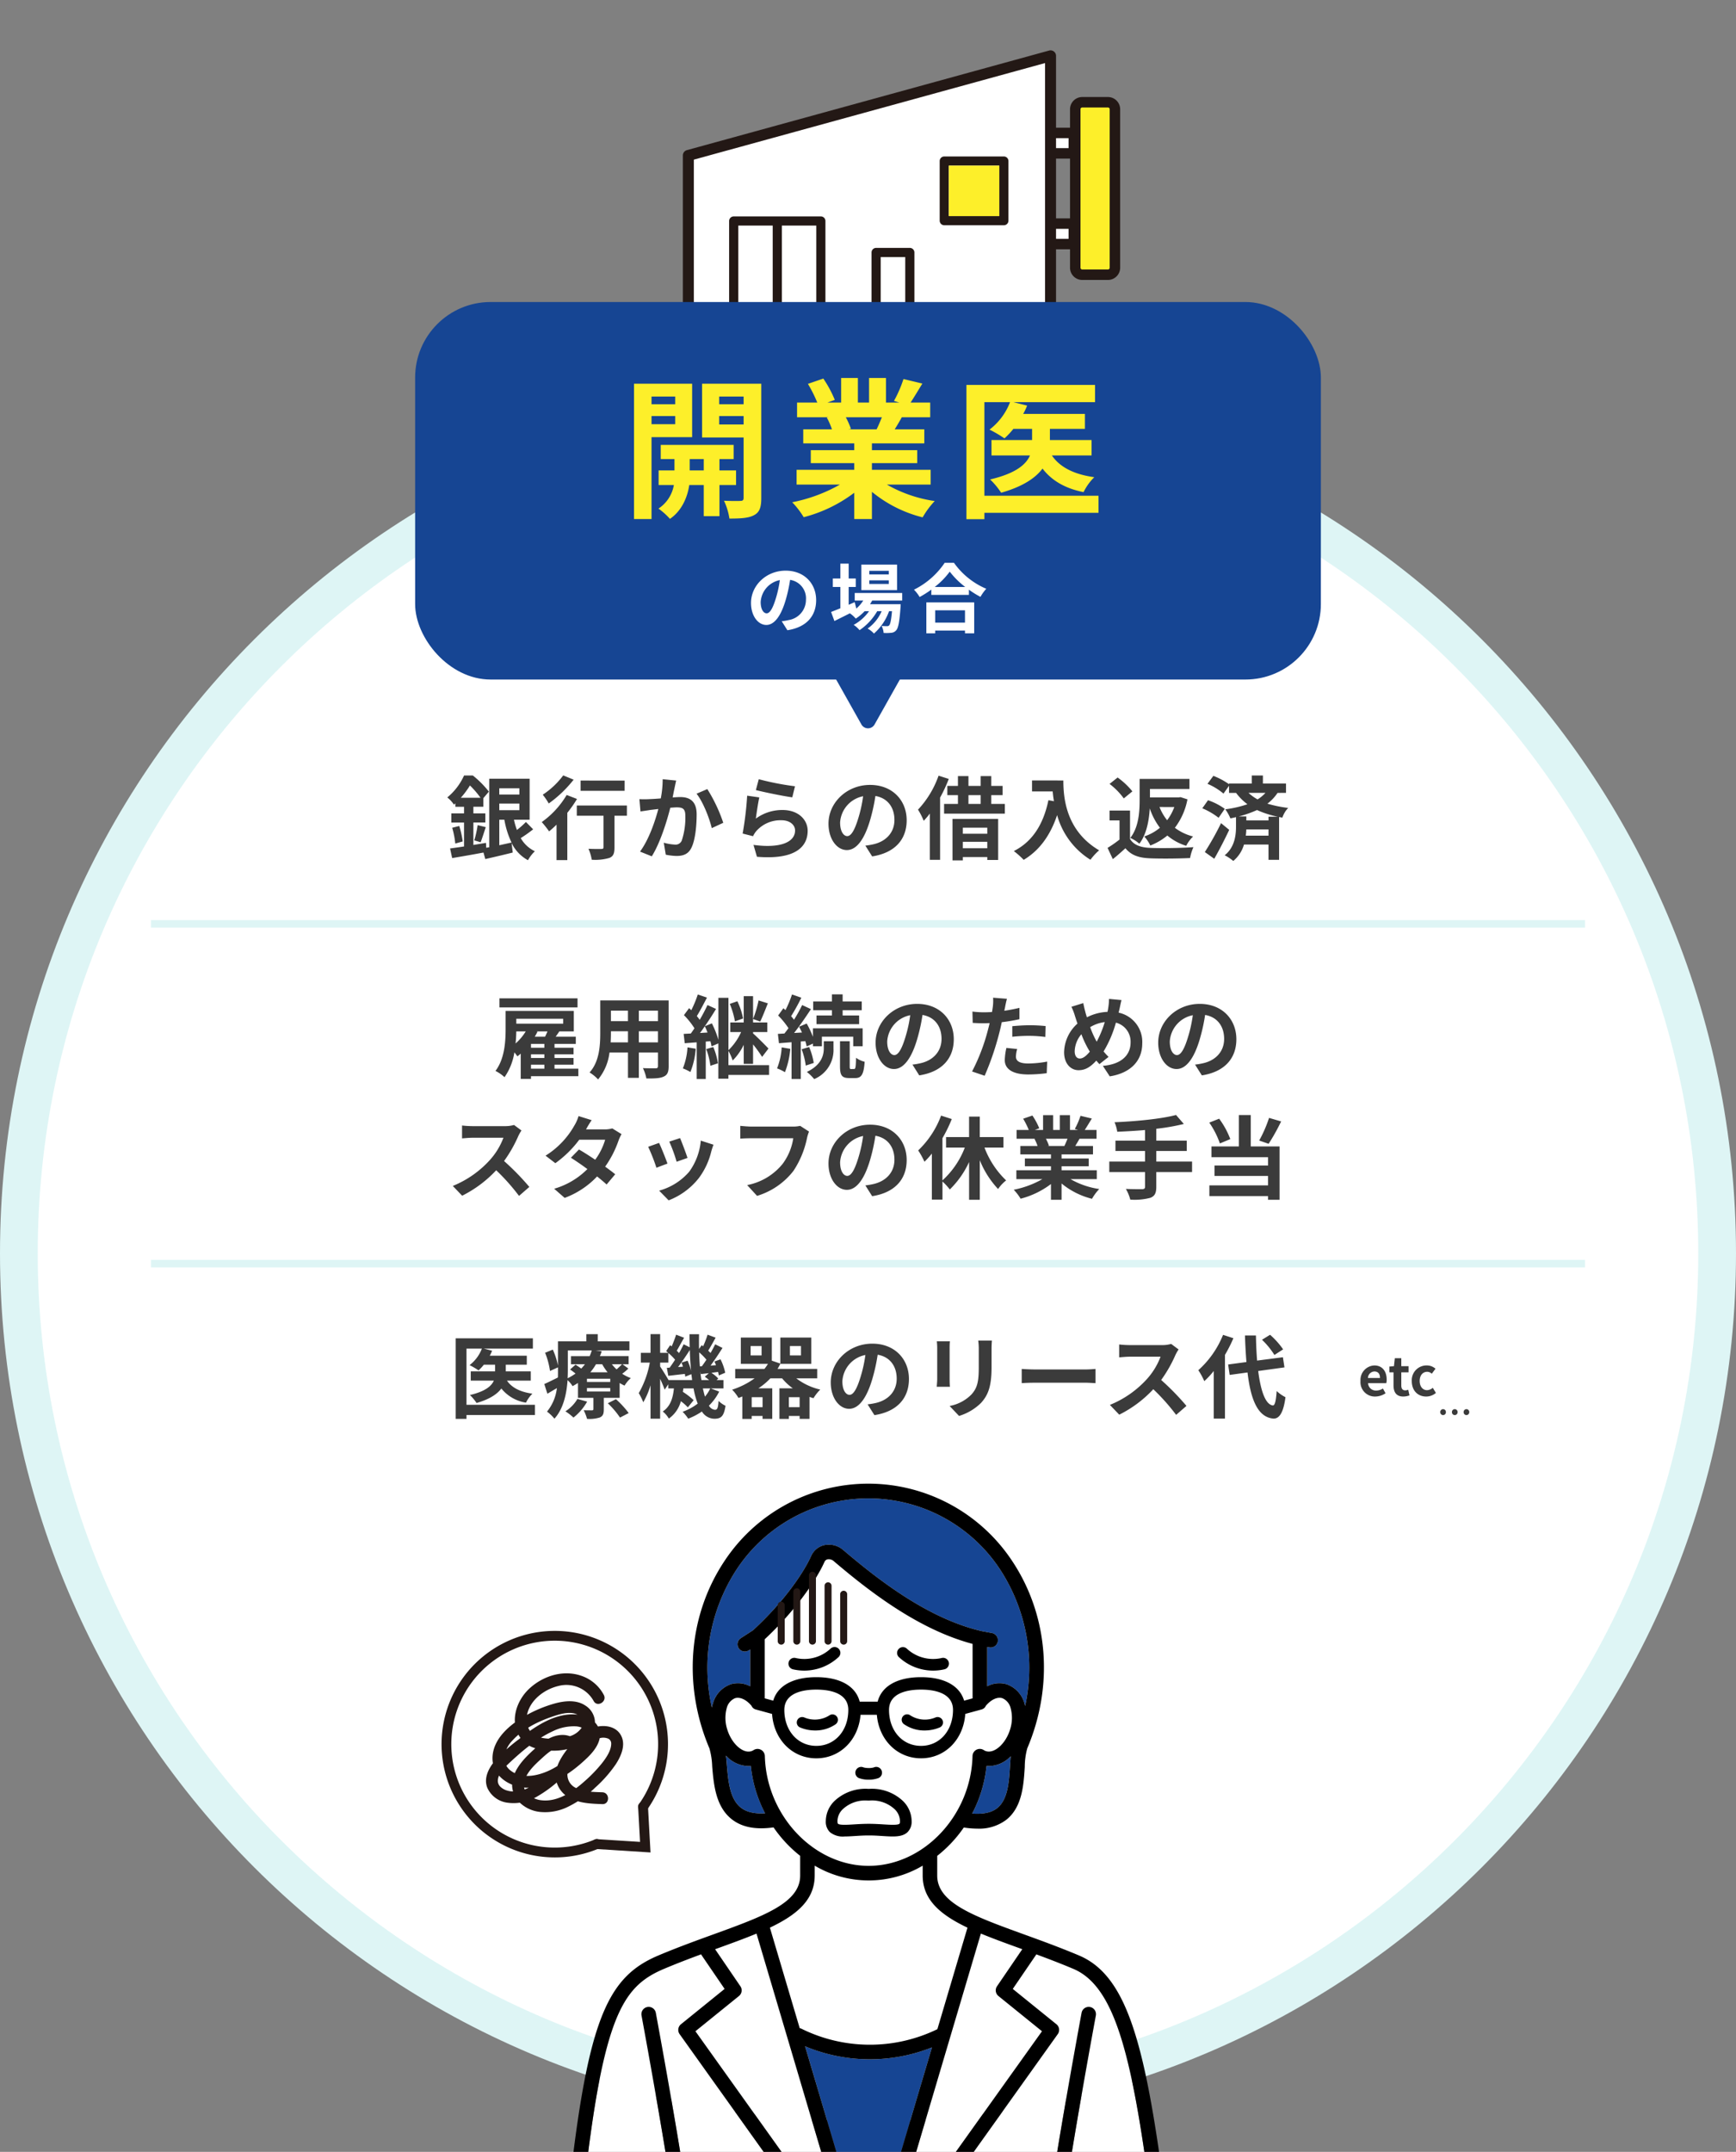 <svg xmlns="http://www.w3.org/2000/svg" xmlns:xlink="http://www.w3.org/1999/xlink" width="460" height="570" viewBox="0 0 460 570">
  <rect x="0" y="0" width="460" height="570" fill="#808080" stroke="none"/>
  <defs>
    <clipPath id="clip-path">
      <rect id="長方形_3004" data-name="長方形 3004" width="115.876" height="68.415" fill="none"/>
    </clipPath>
    <clipPath id="clip-path-2">
      <rect id="長方形_3011" data-name="長方形 3011" width="240" height="190" transform="translate(305 1725)" fill="none" stroke="#707070" stroke-width="1"/>
    </clipPath>
    <clipPath id="clip-path-3">
      <rect id="長方形_3010" data-name="長方形 3010" width="166.318" height="229.227" fill="none"/>
    </clipPath>
    <clipPath id="clip-path-4">
      <rect id="長方形_3013" data-name="長方形 3013" width="60" height="60" fill="none"/>
    </clipPath>
  </defs>
  <g id="グループ_3295" data-name="グループ 3295" transform="translate(-195 -1338)">
    <g id="パス_3329" data-name="パス 3329" transform="translate(195 1440)" fill="#fff">
      <path d="M 230 455 C 214.731 455 199.473 453.462 184.649 450.429 C 170.205 447.473 155.998 443.063 142.421 437.32 C 129.09 431.682 116.232 424.703 104.204 416.577 C 92.289 408.527 81.084 399.282 70.901 389.099 C 60.718 378.916 51.473 367.711 43.424 355.796 C 35.297 343.768 28.318 330.91 22.68 317.579 C 16.937 304.002 12.527 289.795 9.571 275.351 C 6.538 260.527 5 245.269 5 230 C 5 214.731 6.538 199.473 9.571 184.649 C 12.527 170.205 16.937 155.998 22.68 142.421 C 28.318 129.09 35.297 116.232 43.424 104.204 C 51.473 92.289 60.718 81.084 70.901 70.901 C 81.084 60.718 92.289 51.473 104.204 43.424 C 116.232 35.297 129.09 28.318 142.421 22.68 C 155.998 16.937 170.205 12.527 184.649 9.571 C 199.473 6.538 214.731 5 230 5 C 245.269 5 260.527 6.538 275.351 9.571 C 289.795 12.527 304.002 16.937 317.579 22.68 C 330.91 28.318 343.768 35.297 355.796 43.424 C 367.711 51.473 378.916 60.718 389.099 70.901 C 399.282 81.084 408.527 92.289 416.577 104.204 C 424.703 116.232 431.682 129.09 437.32 142.421 C 443.063 155.998 447.473 170.205 450.429 184.649 C 453.462 199.473 455 214.731 455 230 C 455 245.269 453.462 260.527 450.429 275.351 C 447.473 289.795 443.063 304.002 437.32 317.579 C 431.682 330.91 424.703 343.768 416.577 355.796 C 408.527 367.711 399.282 378.916 389.099 389.099 C 378.916 399.282 367.711 408.527 355.796 416.577 C 343.768 424.703 330.91 431.682 317.579 437.32 C 304.002 443.063 289.795 447.473 275.351 450.429 C 260.527 453.462 245.269 455 230 455 Z" stroke="none"/>
      <path d="M 230 10 C 108.692 10 10 108.692 10 230 C 10 351.308 108.692 450 230 450 C 351.308 450 450 351.308 450 230 C 450 108.692 351.308 10 230 10 M 230 0 C 357.026 0 460 102.974 460 230 C 460 357.026 357.026 460 230 460 C 102.974 460 0 357.026 0 230 C 0 102.974 102.974 0 230 0 Z" stroke="none" fill="#def5f5"/>
    </g>
    <g id="グループ_3260" data-name="グループ 3260" transform="translate(0 27.721)">
      <path id="パス_5336" data-name="パス 5336" d="M-97.7-8.592h1.344a23.252,23.252,0,0,0,1.9,6.048c-1.08.24-2.184.48-3.24.72Zm5.328-8.328v1.656H-97.7V-16.92ZM-97.7-11.112v-1.752h5.328v1.752ZM-107.9-14.4a22.379,22.379,0,0,0,2.424-3.264,24.784,24.784,0,0,1,2.808,3.264Zm17.256,6.408A21.119,21.119,0,0,1-93.024-5.88a17.9,17.9,0,0,1-.792-2.712h4.152V-19.44h-10.7V-1.3l-.792.144-.072-1.3c-1.1.192-2.232.36-3.336.552V-7.848h3.168v-2.424h-3.168v-1.752h2.64V-14.3l1.464-1.728a25.454,25.454,0,0,0-4.248-4.272h-2.328a16.084,16.084,0,0,1-4.44,5.808,8.239,8.239,0,0,1,1.752,1.9l.384-.336v.912h2.3v1.752h-3.36v2.424h3.36v6.336c-1.392.216-2.664.384-3.7.528l.552,2.544c2.328-.384,5.376-.912,8.3-1.464l.48,1.728c2.112-.48,4.776-1.1,7.272-1.728l-.312-2.544A10.3,10.3,0,0,0-90.1,2.136,9.79,9.79,0,0,1-88.272-.24a8.461,8.461,0,0,1-3.744-3.48,35.853,35.853,0,0,0,3.288-2.328Zm-19.536,1.536a22.043,22.043,0,0,1,.816,4.176l1.968-.552a24.6,24.6,0,0,0-.912-4.1Zm7.536,3.84c.408-1.032.888-2.592,1.368-4.008l-2.16-.528a28.028,28.028,0,0,1-.888,4.032Zm38.16-16.344H-76.152v2.712h11.664ZM-80.76-20.328a21.351,21.351,0,0,1-5.424,5.112A16.593,16.593,0,0,1-84.6-12.888,32.22,32.22,0,0,0-78-19.2Zm.912,5.184a23.384,23.384,0,0,1-6.6,7.176A28.12,28.12,0,0,1-84.5-5.5c.648-.528,1.3-1.128,1.968-1.776V2.112h2.856V-10.416a31.831,31.831,0,0,0,2.568-3.672Zm15.96,2.784H-77.16v2.712h7.08V-1.3c0,.36-.168.456-.6.456-.432.024-2.016.024-3.384-.048a12.136,12.136,0,0,1,.864,2.9,13.249,13.249,0,0,0,4.68-.48c1.056-.432,1.344-1.224,1.344-2.76V-9.648h3.288Zm13.056-6.6-3.576-.36a26.6,26.6,0,0,1-.5,5.088c-1.224.1-2.352.168-3.1.192a22.915,22.915,0,0,1-2.568,0l.288,3.264c.72-.12,1.992-.288,2.664-.408.456-.048,1.2-.144,2.064-.24-.864,3.288-2.52,8.136-4.848,11.28l3.12,1.248c2.208-3.528,3.984-9.216,4.9-12.864.672-.048,1.272-.1,1.656-.1,1.512,0,2.328.264,2.328,2.184a19.1,19.1,0,0,1-.96,6.648,1.779,1.779,0,0,1-1.8,1.032,14.062,14.062,0,0,1-2.952-.5l.528,3.168a15.526,15.526,0,0,0,2.88.336c1.8,0,3.144-.528,3.936-2.208,1.032-2.088,1.368-5.976,1.368-8.808,0-3.456-1.8-4.584-4.344-4.584-.5,0-1.224.048-2.016.1.168-.864.336-1.752.5-2.472C-51.144-17.568-50.976-18.336-50.832-18.96Zm8.256,2.256-2.856,1.224c1.7,2.112,3.408,6.456,4.032,9.12l3.048-1.416A41.482,41.482,0,0,0-42.576-16.7Zm13.632-2.616-.768,2.88c1.872.48,7.224,1.608,9.648,1.92l.72-2.928A73.458,73.458,0,0,1-28.944-19.32ZM-28.8-14.5l-3.216-.456a88.541,88.541,0,0,1-1.2,10.032l2.76.7a5.815,5.815,0,0,1,.888-1.392A8.544,8.544,0,0,1-22.9-8.448c2.088,0,3.576,1.152,3.576,2.712,0,3.048-3.816,4.8-11.016,3.816l.912,3.144c9.984.84,13.44-2.52,13.44-6.888,0-2.9-2.448-5.5-6.648-5.5a11.748,11.748,0,0,0-7.08,2.28C-29.544-10.248-29.112-13.176-28.8-14.5ZM10.248-8.448c0-5.232-3.744-9.36-9.7-9.36-6.216,0-11.016,4.728-11.016,10.272,0,4.056,2.208,6.984,4.872,6.984,2.616,0,4.68-2.976,6.12-7.824a48.536,48.536,0,0,0,1.44-6.5c3.24.552,5.04,3.024,5.04,6.336,0,3.5-2.4,5.712-5.472,6.432A18.459,18.459,0,0,1-.7-1.728L1.1,1.128C7.152.192,10.248-3.384,10.248-8.448Zm-17.64.6a7.555,7.555,0,0,1,6.1-6.96A36.025,36.025,0,0,1-2.568-9C-3.552-5.76-4.488-4.248-5.5-4.248-6.432-4.248-7.392-5.424-7.392-7.848ZM18.7-20.256a25.507,25.507,0,0,1-5.448,9A18.079,18.079,0,0,1,14.76-8.3a22.053,22.053,0,0,0,1.632-1.92V2.04H19.1V-14.448a38.252,38.252,0,0,0,2.3-4.944ZM31.608-6.48v1.608h-6.48V-6.48Zm-6.48,5.448v-1.7h6.48v1.7ZM22.392,2.184h2.736V1.3h6.48v.768h2.88V-8.808h-12.1ZM26.616-15.1h3.24v2.328h-3.24Zm6.048,2.328V-15.1h3v-2.448h-3v-2.592H29.856v2.592h-3.24v-2.592H23.832v2.592H21.024V-15.1h2.808v2.328H20.16V-10.2h16.1v-2.568Zm10.8-6.216v2.9h5.472c.072.816.168,1.68.336,2.592l-1.464-.264C46.488-7.44,43.632-2.808,38.64-.288A22.8,22.8,0,0,1,41.256,2.04c4.176-2.5,7.056-6.48,8.856-11.856A20.279,20.279,0,0,0,58.944,2.016a15.366,15.366,0,0,1,2.3-2.5c-8.832-5.208-9.48-13.968-9.48-18.5Zm37.7,7.032a13.3,13.3,0,0,1-1.9,3.5,12.959,12.959,0,0,1-2.016-3.5Zm1.656-2.616L82.3-14.5H74.712v-2.232H85.176v-2.664h-13.2v5.568c0,3.024-.216,7.2-2.472,10.056a9.983,9.983,0,0,1,2.4,1.536c1.944-2.544,2.568-6.24,2.76-9.36a17.668,17.668,0,0,0,2.688,5.136,12.561,12.561,0,0,1-4.152,2.3,10.242,10.242,0,0,1,1.608,2.4,16.524,16.524,0,0,0,4.512-2.64A14.284,14.284,0,0,0,84.312-1.68a9.849,9.849,0,0,1,1.824-2.472,13.451,13.451,0,0,1-4.824-2.3,17.882,17.882,0,0,0,3.336-7.536ZM70.056-16.1a20,20,0,0,0-3.912-3.672l-2.136,1.7a18.218,18.218,0,0,1,3.768,3.84Zm-.624,5.088H64.008V-8.4h2.64v5.064A31.9,31.9,0,0,1,63.48-1.128l1.392,2.976C66.144.84,67.176-.1,68.208-1.032,69.768.84,71.76,1.512,74.736,1.632c2.88.12,7.7.072,10.608-.072a12.21,12.21,0,0,1,.888-2.88c-3.192.24-8.64.312-11.448.192-2.52-.1-4.344-.744-5.352-2.352ZM93.552-7.68a76.252,76.252,0,0,1-4.3,7.656l2.5,1.776C93.1-.6,94.512-3.36,95.712-5.9Zm.984-3.792a16.746,16.746,0,0,0-4.44-2.28l-1.512,2.136A18.64,18.64,0,0,1,92.9-9.1Zm11.592,2.088V-8.4h-5.88V-9.456H98.232a28.809,28.809,0,0,0,4.848-1.7,25.392,25.392,0,0,0,5.544,1.776ZM100.1-4.368a14.057,14.057,0,0,0,.144-1.656h5.88v1.656ZM105.312-15.7a9.32,9.32,0,0,1-2.088,1.728,12.348,12.348,0,0,1-2.4-1.728Zm5.448,0v-2.472h-6.12V-20.3h-2.952v2.136H95.664V-18a19.4,19.4,0,0,0-4.152-2.208L89.952-18.1A16.481,16.481,0,0,1,94.2-15.5l1.464-2.088v1.9h1.872a14.8,14.8,0,0,0,3,3,29.931,29.931,0,0,1-5.856,1.344,11.8,11.8,0,0,1,1.344,2.4c.5-.1,1.008-.216,1.488-.336v2.616c0,2.04-.312,5.376-3,7.488a12.135,12.135,0,0,1,2.28,1.512,8.855,8.855,0,0,0,2.832-4.344h6.5V2.04h2.808V-9.312l.864.168a6.987,6.987,0,0,1,1.536-2.568,33.7,33.7,0,0,1-5.5-1.128,11.682,11.682,0,0,0,2.688-2.856Z" transform="translate(425 1536)" fill="#3b3b3b" stroke="rgba(0,0,0,0)" stroke-width="1"/>
      <path id="パス_5337" data-name="パス 5337" d="M-76.968-19.272H-97.656v2.4h20.688ZM-89.3-1.7h3.552V-.648H-89.3ZM-90.7-10.512A13.672,13.672,0,0,1-93.384-7.32c.12-1.128.168-2.208.192-3.192Zm9.936-3.36v1.3H-93.192v-1.3ZM-88.3-9.12c.264-.432.5-.888.72-1.32l-.24-.072h2.88c-.168.456-.408.936-.624,1.392Zm2.544,2.928H-89.3V-7.2h3.552Zm0,2.712H-89.3v-.96h3.552Zm9,2.832h-6.312V-1.7h5.04V-3.48h-5.04v-.96h5.04V-6.192h-5.04V-7.2h5.64V-9.12h-5.328c.312-.456.648-.912.96-1.392h3.84v-5.424H-96.024v4.728c0,3.24-.216,7.9-2.688,11.16a10.425,10.425,0,0,1,2.4,1.656A15.746,15.746,0,0,0-93.7-4.968c.312.384.624.792.792,1.056.288-.216.6-.456.888-.72v6.7H-89.3v-.72h12.552Zm16.032-6.96V-10.56h5.064v2.952Zm-7.464,0c.048-.888.072-1.752.072-2.52v-.432H-63.6v2.952Zm4.584-8.4v2.784h-4.512v-2.784Zm7.944,2.784H-60.72v-2.784h5.064Zm2.832-5.5h-18.12v8.568c0,3.36-.216,7.632-2.832,10.512A10.542,10.542,0,0,1-71.52,2.208,13.744,13.744,0,0,0-68.5-4.92h4.9v6.7h2.88v-6.7h5.064v3.6c0,.432-.168.576-.624.576-.432,0-2.016.024-3.36-.048a10.79,10.79,0,0,1,.912,2.736c2.16.024,3.624-.024,4.608-.5.96-.432,1.3-1.2,1.3-2.736ZM-33.1-13.944a19.134,19.134,0,0,0-1.512-4.56l-2.016.7a21.231,21.231,0,0,1,1.368,4.632ZM-47.832-6.288A17.492,17.492,0,0,1-49.056-.72a12.739,12.739,0,0,1,1.992.96,20.316,20.316,0,0,0,1.416-6.168Zm4.968.456a18.852,18.852,0,0,1,1.1,4.416l1.992-.648a17.138,17.138,0,0,0-1.224-4.32ZM-28.992-18.72a30.629,30.629,0,0,1-1.464,4.92l1.9.672c.6-1.224,1.344-3.144,2.016-4.824ZM-44.52-10.1c.432-.552.84-1.152,1.272-1.776a14.954,14.954,0,0,1,.72,1.656Zm18.312,8.52H-36.984V-5.352a13.967,13.967,0,0,1,1.128,2.544A15.163,15.163,0,0,0-32.928-6.96v5.04h2.472V-7.08a37.576,37.576,0,0,1,2.4,3.312l1.68-2.208c-.576-.624-3.048-3.12-4.08-4.008v-.36h3.768v-2.544h-3.768v-6.96h-2.472v6.96H-36.5v2.544h2.88a15.363,15.363,0,0,1-3.36,4.8V-19.416h-2.664V-8.28a24.989,24.989,0,0,0-1.728-4.368l-1.872.768c1.056-1.512,2.088-3.12,2.976-4.584L-42.528-17.5c-.552,1.176-1.272,2.568-2.064,3.912a12.358,12.358,0,0,0-.768-.984c.84-1.344,1.824-3.24,2.688-4.9L-45.1-20.3a29.688,29.688,0,0,1-1.728,4.176c-.192-.192-.384-.384-.576-.552l-1.368,1.848a20.347,20.347,0,0,1,2.784,3.48c-.312.48-.648.96-.96,1.392-.7.024-1.32.072-1.9.1l.288,2.472,3.168-.24v9.72h2.4V-7.824l1.224-.1a13.4,13.4,0,0,1,.312,1.368l1.8-.792v9.36h2.664V1.008h10.776ZM-9.552-14.736h-4.1v2.3h11.3v-2.3H-6.72v-1.392h5.064v-2.328H-6.72v-1.872H-9.552v1.872H-14.52v2.328h4.968Zm-13.32,8.448A17.492,17.492,0,0,1-24.1-.72,11.989,11.989,0,0,1-22.008.288,22.029,22.029,0,0,0-20.592-5.9Zm6.264-1.656c.144.528.288,1.008.36,1.416l1.656-.768v.72h2.376V-9.12h8.3v2.544h2.5v-4.752H-14.592v2.256A24.808,24.808,0,0,0-16.248-12.6l-2.016.84c.264.48.528,1.008.768,1.536l-2.088.12c1.512-1.92,3.144-4.3,4.464-6.312l-2.328-1.08a38.692,38.692,0,0,1-2.16,3.888,12.072,12.072,0,0,0-.768-.936,54.032,54.032,0,0,0,2.712-4.9l-2.472-.864a29.45,29.45,0,0,1-1.728,4.152c-.192-.168-.384-.336-.552-.5l-1.392,1.92a22.087,22.087,0,0,1,2.736,3.36c-.36.5-.72.984-1.08,1.416l-1.728.1.288,2.472,3.336-.264V2.088h2.448V-7.848Zm-.984,2.16a19.078,19.078,0,0,1,1.1,4.32l2.112-.7A17.539,17.539,0,0,0-15.6-6.384Zm5.88-.264c0,1.752-.552,4.392-4.488,6.264a13.271,13.271,0,0,1,1.944,1.9A8.355,8.355,0,0,0-9.144-6V-7.92h-2.568Zm7.224,5.5c-.312,0-.36-.1-.36-.744V-7.92H-7.416V-1.3c0,2.376.432,3.144,2.472,3.144h1.536c1.632,0,2.28-.888,2.52-4.32a6.429,6.429,0,0,1-2.28-1.056c-.048,2.592-.168,2.976-.5,2.976Zm27.216-7.9c0-5.232-3.744-9.36-9.7-9.36-6.216,0-11.016,4.728-11.016,10.272,0,4.056,2.208,6.984,4.872,6.984,2.616,0,4.68-2.976,6.12-7.824a48.536,48.536,0,0,0,1.44-6.5c3.24.552,5.04,3.024,5.04,6.336,0,3.5-2.4,5.712-5.472,6.432a18.459,18.459,0,0,1-2.232.384l1.8,2.856C19.632.192,22.728-3.384,22.728-8.448Zm-17.64.6a7.555,7.555,0,0,1,6.1-6.96A36.025,36.025,0,0,1,9.912-9c-.984,3.24-1.92,4.752-2.928,4.752C6.048-4.248,5.088-5.424,5.088-7.848Zm34.44,1.992-2.856-.288a16.783,16.783,0,0,0-.432,3.216C36.24-.5,38.424.888,42.456.888a38.526,38.526,0,0,0,4.9-.336l.12-3.072a28.166,28.166,0,0,1-4.992.5c-2.568,0-3.288-.792-3.288-1.848A8.223,8.223,0,0,1,39.528-5.856Zm-2.712-13.3-3.672-.288a12.3,12.3,0,0,1-.072,2.424q-.072.576-.216,1.368-1.116.072-2.16.072a23.751,23.751,0,0,1-3.024-.192l.072,3c.84.048,1.752.1,2.9.1.5,0,1.032-.024,1.584-.048-.144.7-.336,1.368-.5,2.016A51.963,51.963,0,0,1,27.576.1l3.336,1.128A74.579,74.579,0,0,0,34.728-9.888c.264-.984.5-2.04.72-3.072a44.182,44.182,0,0,0,4.68-.792v-3c-1.32.312-2.664.576-4.008.768.072-.336.144-.648.192-.912C36.408-17.424,36.624-18.5,36.816-19.152ZM38.232-11.9V-9.1a41.236,41.236,0,0,1,4.632-.24,35.184,35.184,0,0,1,4.128.288l.072-2.88a42.2,42.2,0,0,0-4.224-.216C41.3-12.144,39.576-12.024,38.232-11.9Zm28.944-6.912-3.312-.312a16.214,16.214,0,0,1-.192,2.28q-.072.54-.216,1.152a13.081,13.081,0,0,0-5.448,1.44c-.168-.5-.312-1.008-.432-1.464-.192-.72-.384-1.512-.528-2.3L53.9-17.04a15.228,15.228,0,0,1,.96,2.5c.216.648.408,1.3.648,1.944A10.493,10.493,0,0,0,51.96-5.016c0,3.1,1.824,4.776,3.816,4.776,1.776,0,3.12-.792,4.728-2.544.24.312.528.624.816.936l2.424-1.92a19.181,19.181,0,0,1-1.32-1.44,30.35,30.35,0,0,0,3.264-7.632,5.194,5.194,0,0,1,3.888,5.3c0,3-2.088,5.712-7.344,6.144l1.824,2.784c4.992-.768,8.616-3.672,8.616-8.76a7.911,7.911,0,0,0-6.264-8.112c.072-.312.144-.6.216-.912C66.768-16.992,66.984-18.168,67.176-18.816ZM54.768-5.256a7.251,7.251,0,0,1,1.776-4.512A25.852,25.852,0,0,0,58.776-5.16C57.888-4.08,57-3.336,56.136-3.336S54.768-4.08,54.768-5.256Zm4.1-6.384a9.616,9.616,0,0,1,3.864-1.344A27.648,27.648,0,0,1,60.6-7.8,24.647,24.647,0,0,1,58.872-11.64ZM97.608-8.448c0-5.232-3.744-9.36-9.7-9.36C81.7-17.808,76.9-13.08,76.9-7.536,76.9-3.48,79.1-.552,81.768-.552c2.616,0,4.68-2.976,6.12-7.824a48.537,48.537,0,0,0,1.44-6.5c3.24.552,5.04,3.024,5.04,6.336,0,3.5-2.4,5.712-5.472,6.432a18.459,18.459,0,0,1-2.232.384l1.8,2.856C94.512.192,97.608-3.384,97.608-8.448Zm-17.64.6a7.555,7.555,0,0,1,6.1-6.96A36.024,36.024,0,0,1,84.792-9c-.984,3.24-1.92,4.752-2.928,4.752C80.928-4.248,79.968-5.424,79.968-7.848ZM-91.824,15.728l-1.968-1.464a8.6,8.6,0,0,1-2.472.312h-8.472a26.813,26.813,0,0,1-2.832-.168v3.408c.5-.024,1.824-.168,2.832-.168H-96.6a18.6,18.6,0,0,1-3.576,5.88,26.9,26.9,0,0,1-9.84,6.888l2.472,2.592a31.614,31.614,0,0,0,9.024-6.744,54.729,54.729,0,0,1,6.048,6.792l2.736-2.376a67.469,67.469,0,0,0-6.7-6.864,35.286,35.286,0,0,0,3.768-6.6A11.34,11.34,0,0,1-91.824,15.728Zm18.6-2.736-3.48-1.08a9.933,9.933,0,0,1-1.1,2.5A22.284,22.284,0,0,1-85.44,22.4l2.592,1.992a28.866,28.866,0,0,0,6.336-6.216h6.864a17.035,17.035,0,0,1-2.64,5.3c-1.512-1.008-3.024-1.992-4.3-2.712l-2.136,2.184c1.224.768,2.808,1.848,4.368,3A20.389,20.389,0,0,1-83.16,31.16l2.784,2.424A22.582,22.582,0,0,0-71.784,27.9c.984.792,1.872,1.536,2.52,2.136l2.28-2.712c-.7-.576-1.632-1.272-2.664-2.016A27.482,27.482,0,0,0-66.1,18.392a11.291,11.291,0,0,1,.792-1.7l-2.448-1.512a7.62,7.62,0,0,1-2.088.264h-4.872A25.856,25.856,0,0,1-73.224,12.992ZM-49.8,17.744l-2.856.936a39.975,39.975,0,0,1,1.944,5.328L-47.832,23C-48.168,21.9-49.344,18.776-49.8,17.744Zm8.856,1.752-3.36-1.08a16.414,16.414,0,0,1-3.072,8.232,16.149,16.149,0,0,1-7.968,5.016l2.52,2.568a18.742,18.742,0,0,0,8.04-5.952,19.352,19.352,0,0,0,3.264-7.032C-41.376,20.768-41.232,20.264-40.944,19.5Zm-14.424-.48-2.88,1.032a48.476,48.476,0,0,1,2.184,5.544l2.928-1.1C-53.616,23.144-54.768,20.24-55.368,19.016Zm39.744-3L-17.976,14.5a8.045,8.045,0,0,1-1.9.192H-30.96c-.792,0-2.16-.12-2.88-.192v3.384c.624-.048,1.776-.1,2.856-.1H-19.8a15.192,15.192,0,0,1-2.808,6.768,15.965,15.965,0,0,1-9.408,5.64l2.616,2.856a19.2,19.2,0,0,0,9.648-6.624,24.664,24.664,0,0,0,3.6-8.736A10.483,10.483,0,0,1-15.624,16.016Zm25.872,7.536c0-5.232-3.744-9.36-9.7-9.36-6.216,0-11.016,4.728-11.016,10.272,0,4.056,2.208,6.984,4.872,6.984,2.616,0,4.68-2.976,6.12-7.824a48.536,48.536,0,0,0,1.44-6.5c3.24.552,5.04,3.024,5.04,6.336,0,3.5-2.4,5.712-5.472,6.432A18.459,18.459,0,0,1-.7,30.272l1.8,2.856C7.152,32.192,10.248,28.616,10.248,23.552Zm-17.64.6a7.555,7.555,0,0,1,6.1-6.96A36.025,36.025,0,0,1-2.568,23c-.984,3.24-1.92,4.752-2.928,4.752C-6.432,27.752-7.392,26.576-7.392,24.152ZM35.88,20.264V17.48H29.616V12.056H26.784V17.48h-6.1v2.784h4.968a22.772,22.772,0,0,1-5.928,8.688V17.768A37.869,37.869,0,0,0,22.2,12.7l-2.832-.912A24.623,24.623,0,0,1,13.3,21.008a20.723,20.723,0,0,1,1.656,3,21.753,21.753,0,0,0,1.968-2.16V34.04h2.808v-4.8a15.828,15.828,0,0,1,1.944,2.112,24.387,24.387,0,0,0,5.112-7.272V34.088h2.832V23.6a24.533,24.533,0,0,0,4.848,7.632,10.173,10.173,0,0,1,2.136-2.28,23.475,23.475,0,0,1-5.736-8.688Zm16.992-2.352c-.264.648-.552,1.344-.84,1.92H47.544l.408-.072a12.893,12.893,0,0,0-.816-1.848Zm7.752,10.7V26.264H51.288V25.208h7.2V23.144h-7.2v-1.08h8.328V19.832h-4.7c.36-.576.744-1.224,1.128-1.92h4.512V15.584h-3.12c.552-.84,1.2-1.92,1.872-3.024l-3-.72a19.333,19.333,0,0,1-1.512,3.48l.864.264H53.52V11.672H50.832v3.912H49.056V11.672H46.392v3.912H44.208l1.176-.432a18.161,18.161,0,0,0-1.824-3.384l-2.448.84A21.513,21.513,0,0,1,42.6,15.584H39.384v2.328H44.4l-.288.048a10.785,10.785,0,0,1,.816,1.872h-4.56v2.232H48.48v1.08H41.568v2.064H48.48v1.056H39.312v2.352H46.2a25.214,25.214,0,0,1-7.584,2.808A13.312,13.312,0,0,1,40.44,33.8a22.766,22.766,0,0,0,8.04-3.888v4.176h2.808v-4.32a20.486,20.486,0,0,0,8.064,4.056,13.425,13.425,0,0,1,1.92-2.592,21.441,21.441,0,0,1-7.608-2.616ZM85.872,23.96h-9.48V21.152h8.064V18.416H76.392V15.272A56.545,56.545,0,0,0,83.688,14l-2.064-2.376c-3.936,1.032-10.512,1.68-16.3,1.92a9.557,9.557,0,0,1,.72,2.52c2.352-.1,4.872-.24,7.368-.456v2.808H65.568v2.736h7.848V23.96h-9.48v2.784h9.48v3.864c0,.48-.216.648-.768.672-.528,0-2.544,0-4.32-.072A11.072,11.072,0,0,1,69.5,34.04a16.323,16.323,0,0,0,5.328-.48c1.128-.456,1.56-1.2,1.56-2.9V26.744h9.48Zm20.4-11.568a34.379,34.379,0,0,1-2.616,6l2.5.864a54.084,54.084,0,0,0,3.312-5.928ZM96,18.008a22.028,22.028,0,0,0-2.952-5.4L90.432,13.64a22.638,22.638,0,0,1,2.808,5.52Zm5.424-6.36H98.28v8.3H91.008v2.856h15v2.208H91.824v2.76h14.184v2.5H90.456V33.1h15.552v.984h3.048V19.952h-7.632Z" transform="translate(425 1594)" fill="#3b3b3b" stroke="rgba(0,0,0,0)" stroke-width="1"/>
      <path id="パス_5338" data-name="パス 5338" d="M-88.248-1.608h-18.144v-14.88h4.08a10.022,10.022,0,0,1-3.264,4.368,19.265,19.265,0,0,1,2.376,1.392,12.346,12.346,0,0,0,1.416-1.512h2.976v1.776h-6.456v2.448h6.12c-.624,1.44-2.256,2.856-6.336,3.816a11.862,11.862,0,0,1,1.752,2.112c3.456-.984,5.472-2.352,6.576-3.84a10.371,10.371,0,0,0,6.528,3.744,8.646,8.646,0,0,1,1.7-2.376c-3.192-.432-5.472-1.584-6.744-3.456h6.312v-2.448h-6.624V-12.24h5.568v-2.376h-9.816a9.444,9.444,0,0,0,.624-1.32l-2.184-.552H-88.8v-2.736h-20.448V2.112h2.856V1.1h18.144Zm11.256-1.56A9.7,9.7,0,0,1-80.184.12a13.334,13.334,0,0,1,2.136,1.656,14.448,14.448,0,0,0,3.624-4.224Zm8.04,1.152a22.051,22.051,0,0,1,3.24,3.792l2.3-1.2A24.683,24.683,0,0,0-66.792-3.1Zm.648-5.64h-6.168V-8.52H-68.3Zm0,2.52h-6.168v-.912H-68.3ZM-79.536-16.008H-73.2a12.779,12.779,0,0,1-.552,1.512H-78.7v2.136H-75a13.977,13.977,0,0,1-.984,1.152c-.5-.36-1.056-.744-1.512-1.032l-1.44,1.272c.456.312.96.7,1.44,1.08A14.552,14.552,0,0,1-79.584-8.64c.024-.72.048-1.416.048-2.064Zm9.1,3.648A13.885,13.885,0,0,0-69-10.224h-4.584a14.375,14.375,0,0,0,1.512-2.136Zm5.256,0c-.36.384-.912.912-1.44,1.368a11.085,11.085,0,0,1-1.248-1.368Zm.12,0h1.632V-14.5H-71.04c.192-.432.336-.864.48-1.3l-1.68-.216h9.024v-2.4h-8.4v-1.9H-74.64v1.9h-7.512v6.432a18.919,18.919,0,0,0-1.368-4.248l-2.04.84a20.486,20.486,0,0,1,1.3,4.824l2.112-.96v.816c0,.6,0,1.224-.024,1.872-1.368.672-2.664,1.32-3.6,1.728l.816,2.568c.816-.48,1.656-.984,2.52-1.488A11.974,11.974,0,0,1-85.056.192a11.126,11.126,0,0,1,1.968,1.872c2.424-2.664,3.24-6.7,3.48-10.2a6.617,6.617,0,0,1,1.32,1.584c.5-.264.984-.552,1.44-.84v3.936h4.08V-.48c0,.24-.1.336-.36.336-.312,0-1.32,0-2.208-.024a11.837,11.837,0,0,1,.888,2.28,9.031,9.031,0,0,0,3.36-.36c.864-.384,1.08-.96,1.08-2.136V-3.456h4.2V-7.392a9.659,9.659,0,0,0,1.3.7,8.712,8.712,0,0,1,1.656-1.992,10.709,10.709,0,0,1-2.28-1.152A14.5,14.5,0,0,0-63.5-11.208Zm23.256,6.408A9.918,9.918,0,0,1-43.2-3.768c-.192-.648-.384-1.392-.552-2.184ZM-52.848-8.16c-.576-1.008-1.728-2.856-2.232-3.6v-1.032H-52.9v-2.544A15.489,15.489,0,0,1-51.12-13.56c-.48.768-.984,1.488-1.44,2.112l-.744.048.384,2.112c1.344-.144,2.832-.336,4.392-.5.048.264.072.5.1.72L-46.8-9.72c.072.528.144,1.056.192,1.56Zm3.432-4.632a11.32,11.32,0,0,1,.384,1.08l-1.3.1c1.032-1.344,2.16-3.024,3.12-4.512.048,1.92.168,3.768.336,5.52a14.306,14.306,0,0,0-.936-2.688Zm4.872,1.008c-.1-1.2-.168-2.424-.192-3.72a16.227,16.227,0,0,1,1.92,1.944c-.408.624-.816,1.224-1.2,1.728Zm.408,3.624c-.12-.72-.216-1.464-.288-2.256l.144.672c.672-.072,1.368-.168,2.112-.24l-1.08.936A13.4,13.4,0,0,1-42.1-8.16Zm2.472,2.208h3.36V-8.16h-1.824l.456-.408A9.38,9.38,0,0,0-41.5-10.08l1.776-.24a9.317,9.317,0,0,1,.192.936l1.7-.72a14.708,14.708,0,0,0-1.248-3.552l-1.608.576c.144.312.288.648.408.984l-1.44.1c1.056-1.416,2.208-3.168,3.168-4.68l-1.944-.96c-.336.7-.768,1.512-1.224,2.3l-.624-.624c.6-.936,1.3-2.232,1.968-3.432l-2.136-.792a24.87,24.87,0,0,1-1.176,3.072l-.384-.288-.7,1.008c-.024-1.272-.024-2.568,0-3.912h-2.52c0,1.176.024,2.328.048,3.456l-1.608-.792c-.336.72-.744,1.512-1.224,2.328-.168-.192-.384-.408-.6-.624.576-.96,1.272-2.28,1.944-3.432l-2.112-.816a31.921,31.921,0,0,1-1.176,3.1l-.408-.312-1.056,1.56c.168.144.36.288.528.456H-55.08v-4.944h-2.544v4.944h-2.568v2.592h2.376A25.236,25.236,0,0,1-60.744-4.7a16.27,16.27,0,0,1,1.2,2.424,20.536,20.536,0,0,0,1.92-4.512V2.064h2.544V-8.5c.48,1.056.96,2.16,1.2,2.88l.96-1.416v1.08h1.488c-.24,2.424-.84,4.7-2.952,6.12A6.611,6.611,0,0,1-52.776,2.04a8.2,8.2,0,0,0,3.192-4.608A15.165,15.165,0,0,1-47.736-.936l1.536-1.9A19.129,19.129,0,0,0-49.056-5.04c.048-.288.1-.6.12-.912h2.712a22.086,22.086,0,0,0,1.1,4.032A14.888,14.888,0,0,1-49.128.24,10.543,10.543,0,0,1-47.64,2.064a17.327,17.327,0,0,0,3.624-1.9,3.958,3.958,0,0,0,3.288,1.92c1.872,0,2.544-.72,2.976-3.432A6.836,6.836,0,0,1-39.6-2.64c-.12,1.9-.336,2.352-.936,2.352a2.017,2.017,0,0,1-1.608-1.1,13.854,13.854,0,0,0,2.712-3.72ZM-20.976-.984v-2.64h2.856v2.64Zm-6.96,0h-2.88v-2.64h2.88Zm-.264-13.7h-2.9v-2.5h2.9Zm7.512-2.5h2.928v2.5h-2.928Zm7.224,8.568v-2.5H-23.976a12.428,12.428,0,0,0,.744-1.368v.024h8.208v-6.96h-8.208v6.888l-2.256-.768v-6.12H-33.7v6.96h7.2c-.288.456-.6.912-.936,1.344h-7.752v2.5h5.136a20.989,20.989,0,0,1-5.952,3,10.4,10.4,0,0,1,1.68,2.184c.36-.12.7-.24,1.032-.384V2.136h2.472V1.344h2.88v.768h2.568V-5.976H-29.04a17.8,17.8,0,0,0,3.168-2.64h3.12a14.164,14.164,0,0,0,2.832,2.64h-3.552V2.136h2.5V1.344h2.856v.768H-15.5V-3.7c.336.12.7.24,1.056.336a11.578,11.578,0,0,1,1.8-2.28,16.425,16.425,0,0,1-6.36-2.976Zm24.312.168c0-5.232-3.744-9.36-9.7-9.36-6.216,0-11.016,4.728-11.016,10.272,0,4.056,2.208,6.984,4.872,6.984,2.616,0,4.68-2.976,6.12-7.824a48.536,48.536,0,0,0,1.44-6.5c3.24.552,5.04,3.024,5.04,6.336,0,3.5-2.4,5.712-5.472,6.432A18.459,18.459,0,0,1-.1-1.728L1.7,1.128C7.752.192,10.848-3.384,10.848-8.448Zm-17.64.6a7.555,7.555,0,0,1,6.1-6.96A36.025,36.025,0,0,1-1.968-9C-2.952-5.76-3.888-4.248-4.9-4.248-5.832-4.248-6.792-5.424-6.792-7.848ZM32.832-18.624H29.208a16.931,16.931,0,0,1,.144,2.4v4.56c0,3.744-.312,5.544-1.968,7.344A10.858,10.858,0,0,1,21.624-1.3l2.5,2.64a14.131,14.131,0,0,0,5.832-3.456c1.776-1.968,2.784-4.2,2.784-9.36v-4.752C32.736-17.184,32.784-17.952,32.832-18.624ZM21.7-18.432H18.24a17.041,17.041,0,0,1,.1,1.848V-8.5c0,.72-.1,1.656-.12,2.112H21.7c-.048-.552-.072-1.488-.072-2.088v-8.112C21.624-17.352,21.648-17.88,21.7-18.432Zm19.032,7.32v3.768c.888-.072,2.5-.12,3.864-.12H57.48c1.008,0,2.232.1,2.808.12v-3.768c-.624.048-1.68.144-2.808.144H44.592C43.344-10.968,41.592-11.04,40.728-11.112ZM82.3-16.272l-1.968-1.464a8.6,8.6,0,0,1-2.472.312H69.384a26.813,26.813,0,0,1-2.832-.168v3.408c.5-.024,1.824-.168,2.832-.168H77.52a18.6,18.6,0,0,1-3.576,5.88A26.9,26.9,0,0,1,64.1-1.584l2.472,2.592A31.614,31.614,0,0,0,75.6-5.736a54.729,54.729,0,0,1,6.048,6.792L84.384-1.32a67.469,67.469,0,0,0-6.7-6.864,35.286,35.286,0,0,0,3.768-6.6A11.34,11.34,0,0,1,82.3-16.272Zm27.7-.024a21.678,21.678,0,0,0-3.456-3.864L104.4-18.84a20.42,20.42,0,0,1,3.288,4.032ZM94.08-20.136a25.086,25.086,0,0,1-6.552,9.36,18.33,18.33,0,0,1,1.584,2.9,22.615,22.615,0,0,0,2.5-2.688V2.04h2.976V-14.832a38.13,38.13,0,0,0,2.232-4.416Zm16.272,8.616-.408-2.688-6.84.888c-.168-2.04-.264-4.3-.312-6.648h-2.9c.072,2.52.216,4.872.384,7.032l-4.848.648.408,2.76,4.728-.648c.864,7.32,2.76,11.832,6.816,12.216,1.344.072,2.64-1.032,3.24-5.664a9.82,9.82,0,0,1-2.328-1.632c-.192,2.664-.48,3.864-1.032,3.816-1.92-.24-3.192-3.792-3.864-9.12Z" transform="translate(425 1684)" fill="#3b3b3b" stroke="rgba(0,0,0,0)" stroke-width="1"/>
      <rect id="長方形_2954" data-name="長方形 2954" width="380" height="2" transform="translate(235 1554)" fill="#def5f5"/>
      <rect id="長方形_2955" data-name="長方形 2955" width="380" height="2" transform="translate(235 1644)" fill="#def5f5"/>
      <path id="パス_5339" data-name="パス 5339" d="M-10.591.2a4.936,4.936,0,0,0,2.73-.868l-.7-1.26a3.231,3.231,0,0,1-1.764.546,2.06,2.06,0,0,1-2.17-1.96h4.83a3.869,3.869,0,0,0,.1-.952c0-2.156-1.12-3.738-3.276-3.738A3.842,3.842,0,0,0-14.5-3.92,3.806,3.806,0,0,0-10.591.2Zm-1.932-4.914A1.764,1.764,0,0,1-10.815-6.44c1.008,0,1.484.672,1.484,1.722ZM-3.171.2A5.067,5.067,0,0,0-1.519-.1l-.336-1.5a2.291,2.291,0,0,1-.77.168c-.7,0-1.064-.42-1.064-1.316V-6.216h1.932V-7.84H-3.689V-9.954H-5.4L-5.635-7.84l-1.218.1v1.526h1.106v3.472C-5.747-.994-5.033.2-3.171.2ZM2.9.2A3.951,3.951,0,0,0,5.481-.756L4.655-2.114a2.435,2.435,0,0,1-1.526.63c-1.12,0-1.946-.952-1.946-2.436S1.995-6.356,3.2-6.356a1.784,1.784,0,0,1,1.19.518l.98-1.33a3.427,3.427,0,0,0-2.282-.868,3.911,3.911,0,0,0-4,4.116C-.917-1.316.735.2,2.9.2ZM7.388,5.114a.75.75,0,0,0,.743-.784.748.748,0,1,0-1.494,0A.752.752,0,0,0,7.388,5.114Zm3.087,0a.752.752,0,0,0,.751-.784.748.748,0,1,0-1.494,0A.75.75,0,0,0,10.475,5.114Zm3.095,0a.757.757,0,0,0,.751-.784.748.748,0,1,0-1.494,0A.75.75,0,0,0,13.57,5.114Z" transform="translate(570 1680)" fill="#3b3b3b" stroke="rgba(0,0,0,0)" stroke-width="1"/>
    </g>
    <g id="グループ_3276" data-name="グループ 3276" transform="translate(0 11)">
      <g id="グループ_3274" data-name="グループ 3274">
        <g id="グループ_3270" data-name="グループ 3270" transform="translate(-134.059 25.337)">
          <g id="グループ_3269" data-name="グループ 3269" transform="translate(510 1315)">
            <rect id="長方形_3001" data-name="長方形 3001" width="6.962" height="5.415" transform="translate(96.63 21.872)" fill="#fff"/>
            <path id="パス_3528" data-name="パス 3528" d="M215.895,52.529h-9.734V44.342h9.734Zm-6.962-2.772h4.19V47.114h-4.19Z" transform="translate(-110.917 -23.856)" fill="#231815"/>
            <rect id="長方形_3002" data-name="長方形 3002" width="6.962" height="5.415" transform="translate(96.63 45.895)" fill="#fff"/>
            <path id="パス_3529" data-name="パス 3529" d="M215.895,104.529h-9.734V96.342h9.734Zm-6.962-2.772h4.19V99.114h-4.19Z" transform="translate(-110.917 -51.833)" fill="#231815"/>
            <g id="グループ_3268" data-name="グループ 3268">
              <g id="グループ_3267" data-name="グループ 3267" clip-path="url(#clip-path)">
                <path id="パス_3530" data-name="パス 3530" d="M233.731,29.76h-6.816a1.848,1.848,0,0,0-1.848,1.848V73.6a1.848,1.848,0,0,0,1.848,1.848h6.816a1.848,1.848,0,0,0,1.848-1.848V31.608a1.848,1.848,0,0,0-1.848-1.848" transform="translate(-121.088 -16.011)" fill="#fdef2a"/>
                <path id="パス_3531" data-name="パス 3531" d="M232.117,75.216H225.3a3.238,3.238,0,0,1-3.234-3.234V29.995a3.238,3.238,0,0,1,3.234-3.234h6.815a3.238,3.238,0,0,1,3.234,3.234V71.982a3.238,3.238,0,0,1-3.234,3.234M225.3,29.533a.462.462,0,0,0-.462.462V71.982a.462.462,0,0,0,.462.462h6.815a.462.462,0,0,0,.462-.462V29.995a.462.462,0,0,0-.462-.462Z" transform="translate(-119.475 -14.398)" fill="#231815"/>
                <path id="パス_3532" data-name="パス 3532" d="M97.992,69.714H2.371V29.1L97.992,2.414Z" transform="translate(-1.276 -1.299)" fill="#fff"/>
                <path id="パス_3533" data-name="パス 3533" d="M98.312.3A1.453,1.453,0,0,0,97.044.053L1.071,26.433A1.456,1.456,0,0,0,0,27.837V66.959a1.453,1.453,0,0,0,2.762.634,1.452,1.452,0,0,0,.151-.634V28.947L95.973,3.368V66.959a1.456,1.456,0,0,0,2.913,0V1.457A1.455,1.455,0,0,0,98.312.3" transform="translate(-0.001 0)" fill="#231815"/>
                <path id="パス_3534" data-name="パス 3534" d="M164.312,60.843H148.521a1.213,1.213,0,0,0-1.214,1.213V77.848a1.214,1.214,0,0,0,1.214,1.214h15.792a1.214,1.214,0,0,0,1.214-1.214V62.056a1.213,1.213,0,0,0-1.214-1.213M163.1,76.635H149.734V63.27H163.1Z" transform="translate(-79.253 -32.734)" fill="#231815"/>
                <path id="パス_3535" data-name="パス 3535" d="M118.368,113.261H109.44a1.214,1.214,0,0,0-1.214,1.214v13.42a1.214,1.214,0,0,0,2.427,0V115.688h6.5v12.207a1.214,1.214,0,0,0,2.427,0v-13.42a1.214,1.214,0,0,0-1.214-1.214" transform="translate(-58.227 -60.936)" fill="#231815"/>
                <path id="パス_3536" data-name="パス 3536" d="M50.848,95.211H27.76a1.214,1.214,0,0,0-1.214,1.214V118.27a1.213,1.213,0,0,0,2.427,0V97.638H38.09v20.545a1.214,1.214,0,0,0,2.427,0V97.638h9.117V118.27a1.214,1.214,0,0,0,2.427,0V96.425a1.214,1.214,0,0,0-1.214-1.214" transform="translate(-14.282 -51.224)" fill="#231815"/>
                <path id="パス_4270" data-name="パス 4270" d="M0,0H13.365V13.365H0Z" transform="translate(70.482 30.536)" fill="#fdef2a"/>
              </g>
            </g>
          </g>
        </g>
        <rect id="長方形_3005" data-name="長方形 3005" width="180" height="80" transform="translate(335 1327)" fill="none"/>
      </g>
      <g id="グループ_3272" data-name="グループ 3272">
        <rect id="長方形_2996" data-name="長方形 2996" width="240" height="100" rx="20" transform="translate(305 1407)" fill="#164593"/>
        <g id="グループ_3262" data-name="グループ 3262" transform="translate(-258 137)">
          <path id="多角形_25" data-name="多角形 25" d="M16.257,3.1a2,2,0,0,1,3.486,0l14.58,25.921A2,2,0,0,1,32.58,32H3.42a2,2,0,0,1-1.743-2.981Z" transform="translate(701 1385) rotate(180)" fill="#164593"/>
        </g>
        <path id="パス_5333" data-name="パス 5333" d="M-13.46,24.96c0-4.36-3.12-7.8-8.08-7.8-5.18,0-9.18,3.94-9.18,8.56,0,3.38,1.84,5.82,4.06,5.82,2.18,0,3.9-2.48,5.1-6.52a40.447,40.447,0,0,0,1.2-5.42,4.944,4.944,0,0,1,4.2,5.28,5.427,5.427,0,0,1-4.56,5.36,15.382,15.382,0,0,1-1.86.32l1.5,2.38C-16.04,32.16-13.46,29.18-13.46,24.96Zm-14.7.5a6.3,6.3,0,0,1,5.08-5.8,30.02,30.02,0,0,1-1.06,4.84c-.82,2.7-1.6,3.96-2.44,3.96C-27.36,28.46-28.16,27.48-28.16,25.46Zm33.94-7.3H.62V17.2H5.78Zm0,2.52H.62v-.96H5.78Zm2.2-5.12H-1.48v6.76H7.98Zm1.36,9.52v-2H-3.24v2H-.98A9.742,9.742,0,0,1-2.82,27.2l-.42-1.7-1.6.7V21.48h1.88V19.24H-4.84V15.3h-2.2v3.94h-2v2.24h2v5.64c-.94.38-1.78.72-2.46.98l.88,2.4c1.22-.6,2.66-1.32,4.1-2.04a8.238,8.238,0,0,1,1.56,1.4A12.428,12.428,0,0,0-.62,27.9H.56a12.065,12.065,0,0,1-4.08,3.62,7.026,7.026,0,0,1,1.56,1.4A15.261,15.261,0,0,0,2.72,27.9H3.9A11,11,0,0,1,.18,32.5a6.552,6.552,0,0,1,1.68,1.32,14.252,14.252,0,0,0,4-5.92h.78c-.22,2.42-.46,3.44-.74,3.74a.685.685,0,0,1-.6.22c-.26,0-.78,0-1.42-.06a4.743,4.743,0,0,1,.54,1.86,12.571,12.571,0,0,0,2.02-.04,1.865,1.865,0,0,0,1.32-.68c.54-.58.86-2.18,1.14-6.08.02-.28.04-.82.04-.82H.82c.2-.32.4-.64.56-.96Zm16.64,2.58v3.26h-7.9V27.66Zm-10.24,6.1h2.34v-.74h7.9v.74h2.44v-8.2H15.74Zm2.22-12.28a20.435,20.435,0,0,0,3.98-4.06,21.909,21.909,0,0,0,4.1,4.06Zm2.64-6.4a21.173,21.173,0,0,1-8.14,7.12,9.712,9.712,0,0,1,1.5,1.94,27.866,27.866,0,0,0,3.1-1.96v1.4h9.96V22.2a23.99,23.99,0,0,0,3.06,1.9,11.625,11.625,0,0,1,1.54-2.14,20.092,20.092,0,0,1-8.56-6.88Z" transform="translate(424.72 1461)" fill="#fff" stroke="rgba(0,0,0,0)" stroke-width="1"/>
        <path id="パス_5332" data-name="パス 5332" d="M-49.84-28.96v2.04h-6.28v-2.04Zm-6.28,7.32V-23.8h6.28v2.16Zm10.76,3.44V-32.36h-15.4V3.48h4.64V-18.2ZM-46-9.4v-3h3.72v3Zm12.28,3.88V-9.4h-4.4v-3h3.76v-3.76H-53.68v3.76h3.64v3h-4.2v3.88h4.04A9.373,9.373,0,0,1-54.28.72a18,18,0,0,1,3.04,2.72c3.4-2.32,4.72-6.2,5.12-8.96h3.84V2.72h4.16V-5.52ZM-38.2-21.56V-23.8h6.48v2.24Zm6.48-7.4v2.04H-38.2v-2.04Zm4.68-3.4H-42.72v14.24h11v16c0,.56-.2.8-.84.8-.6.04-2.56.04-4.36-.04a16.914,16.914,0,0,1,1.44,4.72c3.04,0,5.12-.12,6.56-.92,1.44-.76,1.88-2.08,1.88-4.52ZM4.92-23.48c-.44,1.08-.92,2.24-1.4,3.2H-3.96l.68-.12a21.488,21.488,0,0,0-1.36-3.08ZM17.84-5.64V-9.56H2.28v-1.76h12v-3.44h-12v-1.8H16.16v-3.72H8.32c.6-.96,1.24-2.04,1.88-3.2h7.52v-3.88h-5.2c.92-1.4,2-3.2,3.12-5.04l-5-1.2a32.222,32.222,0,0,1-2.52,5.8l1.44.44H6v-6.52H1.52v6.52H-1.44v-6.52H-5.88v6.52H-9.52l1.96-.72a30.267,30.267,0,0,0-3.04-5.64l-4.08,1.4a35.854,35.854,0,0,1,2.48,4.96h-5.36v3.88H-9.2l-.48.08a17.975,17.975,0,0,1,1.36,3.12h-7.6v3.72H-2.4v1.8H-13.92v3.44H-2.4v1.76H-17.68v3.92H-6.2A42.024,42.024,0,0,1-18.84-.96,22.187,22.187,0,0,1-15.8,3,37.943,37.943,0,0,0-2.4-3.48V3.48H2.28v-7.2A34.144,34.144,0,0,0,15.72,3.04a22.375,22.375,0,0,1,3.2-4.32A35.735,35.735,0,0,1,6.24-5.64ZM62.32-2.68H32.08v-24.8h6.8a16.7,16.7,0,0,1-5.44,7.28,32.109,32.109,0,0,1,3.96,2.32,20.576,20.576,0,0,0,2.36-2.52h4.96v2.96H33.96v4.08h10.2C43.12-10.96,40.4-8.6,33.6-7a19.769,19.769,0,0,1,2.92,3.52c5.76-1.64,9.12-3.92,10.96-6.4,2.44,3.16,5.92,5.24,10.88,6.24A14.411,14.411,0,0,1,61.2-7.6c-5.32-.72-9.12-2.64-11.24-5.76H60.48v-4.08H49.44V-20.4h9.28v-3.96H42.36a15.74,15.74,0,0,0,1.04-2.2l-3.64-.92H61.4v-4.56H27.32V3.52h4.76V1.84H62.32Z" transform="translate(423.76 1461)" fill="#fdef2a" stroke="rgba(0,0,0,0)" stroke-width="1"/>
      </g>
    </g>
    <g id="グループ_3293" data-name="グループ 3293" transform="translate(0 -7)">
      <g id="マスクグループ_8" data-name="マスクグループ 8" clip-path="url(#clip-path-2)">
        <g id="グループ_3289" data-name="グループ 3289" transform="translate(342.025 1737.996)">
          <g id="グループ_3288" data-name="グループ 3288" transform="translate(0 0)">
            <g id="グループ_3287" data-name="グループ 3287" clip-path="url(#clip-path-3)">
              <path id="パス_3589" data-name="パス 3589" d="M73.4,116.632c.095.791.167,1.637.243,2.529.359,4.207.765,8.975,3.751,11.281,1.484,1.146,3.626,1.638,6.37,1.484A34.662,34.662,0,0,1,80,119.4a8.254,8.254,0,0,1-6.6-2.763" transform="translate(-28.061 -44.588)" fill="#164593"/>
              <path id="パス_3590" data-name="パス 3590" d="M111.132,136.346c14.524,0,27.125-13.322,27.514-29.092a1.933,1.933,0,0,1,2.973-1.579,2.461,2.461,0,0,0,.614.292c2.243.686,5.213-1.987,6.361-5.723a9.9,9.9,0,0,0,.154-5.671,3.8,3.8,0,0,0-2.2-2.636c-1.317-.406-2.98.365-4.364,2a1.723,1.723,0,0,1-1.125.982L136.725,96.1c-.466,6.773-5.344,11.758-11.722,11.758-6.308,0-11.155-4.872-11.713-11.53h-4.316c-.558,6.658-5.4,11.53-11.713,11.53-6.378,0-11.256-4.985-11.722-11.758L81.208,94.92a1.72,1.72,0,0,1-1.124-.982c-1.384-1.637-3.048-2.407-4.364-2a3.805,3.805,0,0,0-2.2,2.636,9.915,9.915,0,0,0,.154,5.671c1.148,3.737,4.119,6.413,6.361,5.723a2.458,2.458,0,0,0,.615-.292,1.932,1.932,0,0,1,2.972,1.579c.39,15.77,12.99,29.092,27.515,29.092m-3.379-25.323a1.541,1.541,0,0,1,2.033-.747,5.152,5.152,0,0,0,1.337.159,4.664,4.664,0,0,0,1.36-.161,1.529,1.529,0,0,1,2.038.744,1.551,1.551,0,0,1-.75,2.054,7.2,7.2,0,0,1-2.614.444h-.067a7.176,7.176,0,0,1-2.6-.444,1.54,1.54,0,0,1-.74-2.049" transform="translate(-27.973 -35.106)" fill="#fff"/>
              <path id="パス_3591" data-name="パス 3591" d="M143.36,93.7c0,5.52,3.565,9.527,8.476,9.527s8.476-4.007,8.476-9.527c0-4.68-5.31-5.378-8.476-5.378s-8.476.7-8.476,5.378" transform="translate(-54.806 -33.764)" fill="#fff"/>
              <path id="パス_3592" data-name="パス 3592" d="M98.45,93.7c0,5.52,3.565,9.527,8.476,9.527S115.4,99.217,115.4,93.7c0-4.68-5.31-5.378-8.476-5.378s-8.476.7-8.476,5.378" transform="translate(-37.637 -33.764)" fill="#fff"/>
              <path id="パス_3593" data-name="パス 3593" d="M167.518,192.944l-24.611,83,40.8-57.127-11.538-9.331a1.927,1.927,0,0,1-.379-2.584l6.7-9.812-.836-.3c-3.616-1.311-7.038-2.554-10.135-3.838" transform="translate(-54.633 -73.762)" fill="#fff"/>
              <path id="パス_3594" data-name="パス 3594" d="M100.628,207.021a40.9,40.9,0,0,0,36,.107l7.974-26.891c-7.168-3.407-11.868-7.384-11.868-13.8v-2.623a28.109,28.109,0,0,1-28.613,0v2.623c0,6.412-4.7,10.39-11.868,13.8l7.9,26.63a1.933,1.933,0,0,1,.479.153" transform="translate(-35.267 -62.627)" fill="#fff"/>
              <path id="パス_3595" data-name="パス 3595" d="M66.348,196.782l-.835.3,6.7,9.812a1.926,1.926,0,0,1-.379,2.584L60.3,218.813l40.8,57.127-24.611-83c-3.1,1.285-6.519,2.526-10.135,3.838" transform="translate(-23.051 -73.762)" fill="#fff"/>
              <path id="パス_3596" data-name="パス 3596" d="M124.514,244.721a44.822,44.822,0,0,1-17.174-3.438l16.855,56.839,16.767-56.545a44.776,44.776,0,0,1-16.448,3.144" transform="translate(-41.036 -92.241)" fill="#164593"/>
              <path id="パス_3597" data-name="パス 3597" d="M182.816,119.5a34.669,34.669,0,0,1-3.793,12.59c2.89.221,5.115-.246,6.606-1.426,2.862-2.262,3.158-6.992,3.419-11.167.057-.912.112-1.778.191-2.588a8.2,8.2,0,0,1-6.423,2.59" transform="translate(-68.44 -44.694)" fill="#164593"/>
              <path id="パス_3598" data-name="パス 3598" d="M83.395,290.436,35.219,222.977a1.925,1.925,0,0,1,.356-2.617l11.567-9.355-6.079-8.9a1.848,1.848,0,0,1-.142-.261c-3.182,1.175-6.444,2.421-9.809,3.839-6.96,2.932-11.431,7.1-15.124,20.691C12.4,239.584,9.6,261.486,6.007,304.487a1.908,1.908,0,0,1-.353.953H33.53a1.918,1.918,0,0,1-.262-1.1l1.557-24.858c0-.038.006-.077.01-.115.475-3.861-5.546-38.794-9.71-61.333a1.926,1.926,0,1,1,3.788-.7c1.067,5.776,10.37,56.414,9.753,62.433l-1.554,24.813a1.9,1.9,0,0,1-.271.856H83.674a1.908,1.908,0,0,1-.28-.986Zm-7,11.647a3.148,3.148,0,1,1,3.148-3.148,3.148,3.148,0,0,1-3.148,3.148" transform="translate(-2.161 -77.163)" fill="#fff"/>
              <path id="パス_3599" data-name="パス 3599" d="M189.854,205.681c-3.365-1.418-6.627-2.664-9.809-3.839a1.911,1.911,0,0,1-.142.261l-6.079,8.9,11.567,9.355a1.926,1.926,0,0,1,.356,2.617L137.57,290.436v14.018a1.9,1.9,0,0,1-.28.986h46.833a1.907,1.907,0,0,1-.271-.856L182.3,279.771c-.617-6.019,8.686-56.657,9.752-62.433a1.926,1.926,0,0,1,3.788.7c-4.163,22.538-10.185,57.472-9.71,61.333,0,.038.008.076.01.115l1.557,24.858a1.918,1.918,0,0,1-.262,1.1h27.879a1.906,1.906,0,0,1-.349-.891c-7.4-63.74-10.78-92.83-25.111-98.867" transform="translate(-52.485 -77.163)" fill="#fff"/>
              <path id="パス_3600" data-name="パス 3600" d="M76.792,56.1V46.341l-.381.246a1.932,1.932,0,1,1-2.1-3.244l3.216-2.081C85.8,33.672,91,25.936,92.94,21.6a5.052,5.052,0,0,1,3.51-2.9,5.829,5.829,0,0,1,5.016,1.326c9.715,8.268,22.654,18.175,36.606,21.444l2.79.523a1.932,1.932,0,0,1-.353,3.83,1.908,1.908,0,0,1-.358-.033l-.561-.106V56.1a6.917,6.917,0,0,1,5.147-.542,7.478,7.478,0,0,1,4.76,5.184c.057.184.1.375.148.564a47.583,47.583,0,0,0-6.613-36.11,41.789,41.789,0,0,0-69.877,0,47.618,47.618,0,0,0-6.524,36.531c.071-.335.154-.665.253-.985a7.478,7.478,0,0,1,4.76-5.184,6.926,6.926,0,0,1,5.147.542" transform="translate(-25.032 -2.421)" fill="#164593"/>
              <path id="パス_3601" data-name="パス 3601" d="M142.874,69.871l2.246-.613V54.832c-14.183-3.77-27.051-13.631-36.765-21.9a1.991,1.991,0,0,0-1.662-.5,1.162,1.162,0,0,0-.835.716c-2.051,4.575-7.4,12.611-15.81,20.451V69.258l2.246.613c1.16-3.938,5.239-6.225,11.419-6.225,6.32,0,10.447,2.391,11.5,6.5h4.75c1.049-4.1,5.175-6.5,11.5-6.5,6.18,0,10.259,2.287,11.419,6.225" transform="translate(-34.425 -12.386)" fill="#fff"/>
              <path id="パス_3602" data-name="パス 3602" d="M129.8,124.4a7.174,7.174,0,0,0,2.6.444h.067a7.2,7.2,0,0,0,2.614-.444,1.551,1.551,0,0,0,.75-2.055,1.53,1.53,0,0,0-2.038-.744,4.655,4.655,0,0,1-1.36.161,5.191,5.191,0,0,1-1.338-.159,1.541,1.541,0,0,0-1.293,2.8" transform="translate(-49.285 -46.43)"/>
              <path id="パス_3603" data-name="パス 3603" d="M166.305,226.941c-7.808-67.235-11.039-95.064-27.441-101.973-5.074-2.138-10.1-3.96-14.53-5.567-13.362-4.847-23.016-8.349-23.016-15.586V98.592a34.312,34.312,0,0,0,7.042-7.51,23.978,23.978,0,0,0,3.6.3,11.918,11.918,0,0,0,7.653-2.34c4.232-3.345,4.6-9.248,4.9-13.992a19.072,19.072,0,0,1,.66-4.931c7.061-16.626,5.6-35.131-3.91-49.5a45.7,45.7,0,0,0-76.4,0c-9.51,14.37-10.971,32.876-3.91,49.5a19.688,19.688,0,0,1,.734,4.787c.406,4.762.91,10.688,5.259,14.045,2.677,2.067,6.281,2.758,11,2.1A34.317,34.317,0,0,0,65,98.592v5.223c0,7.237-9.654,10.739-23.016,15.586-4.432,1.607-9.456,3.43-14.53,5.567C10.775,131.995,6.67,147.252.007,227a1.947,1.947,0,0,0,1.759,2.079c.055,0,.109.007.162.007a1.923,1.923,0,0,0,1.565-.813,1.908,1.908,0,0,0,.353-.953c3.593-43,6.391-64.9,9.981-78.115,3.693-13.594,8.164-17.759,15.123-20.691,3.366-1.418,6.627-2.664,9.809-3.839a1.983,1.983,0,0,0,.142.261l6.08,8.9L33.413,143.2a1.926,1.926,0,0,0-.356,2.617l48.176,67.459V227.29a1.926,1.926,0,0,0,3.852,0V213.272l48.176-67.459a1.925,1.925,0,0,0-.356-2.617l-11.567-9.355,6.079-8.9a1.916,1.916,0,0,0,.143-.261c3.182,1.175,6.443,2.421,9.809,3.839,14.33,6.037,17.708,35.128,25.11,98.867a1.947,1.947,0,0,0,1.911,1.7,1.985,1.985,0,0,0,.225-.014,1.943,1.943,0,0,0,1.691-2.135M120.608,74.8c-.261,4.174-.557,8.9-3.419,11.166-1.491,1.179-3.715,1.647-6.606,1.426a34.676,34.676,0,0,0,3.793-12.591,8.2,8.2,0,0,0,6.423-2.59c-.079.81-.133,1.676-.191,2.588M41.853,58.321c-.1.321-.182.65-.253.985a47.618,47.618,0,0,1,6.524-36.531,41.79,41.79,0,0,1,69.877,0,47.584,47.584,0,0,1,6.613,36.11c-.048-.189-.091-.38-.148-.564a7.476,7.476,0,0,0-4.76-5.184,6.917,6.917,0,0,0-5.147.541V43.264l.562.105a1.909,1.909,0,0,0,.358.033,1.932,1.932,0,0,0,.353-3.83l-2.79-.523C99.089,35.781,86.15,25.873,76.434,17.6a5.829,5.829,0,0,0-5.016-1.326,5.052,5.052,0,0,0-3.51,2.9C65.966,23.514,60.767,31.251,52.5,38.84l-3.216,2.081a1.932,1.932,0,0,0,2.1,3.244l.381-.246v9.759a6.926,6.926,0,0,0-5.147-.541,7.476,7.476,0,0,0-4.76,5.184M97.03,51.26c-6.32,0-10.447,2.391-11.5,6.5h-4.75c-1.049-4.105-5.175-6.5-11.5-6.5-6.18,0-10.259,2.287-11.419,6.225l-2.246-.613V41.214c8.408-7.84,13.759-15.876,15.81-20.45a1.162,1.162,0,0,1,.835-.717,1.991,1.991,0,0,1,1.662.5c9.713,8.267,22.582,18.128,36.765,21.9V56.872l-2.246.613c-1.16-3.938-5.239-6.225-11.419-6.225m8.476,8.673c0,5.52-3.565,9.527-8.476,9.527s-8.476-4.006-8.476-9.527c0-4.68,5.31-5.379,8.476-5.379s8.476.7,8.476,5.379m-27.741,0c0,5.52-3.565,9.527-8.476,9.527s-8.476-4.006-8.476-9.527c0-4.68,5.31-5.379,8.476-5.379s8.476.7,8.476,5.379m-28.43,25.92c-2.986-2.306-3.392-7.074-3.751-11.281-.076-.891-.148-1.738-.243-2.528a8.254,8.254,0,0,0,6.6,2.762A34.669,34.669,0,0,0,55.7,87.337c-2.744.154-4.886-.338-6.37-1.484m6.31-13.7a1.932,1.932,0,0,0-2.972-1.58,2.457,2.457,0,0,1-.615.292c-2.241.69-5.212-1.987-6.361-5.723a9.915,9.915,0,0,1-.154-5.671,3.808,3.808,0,0,1,2.2-2.636c1.316-.406,2.98.364,4.364,2a1.72,1.72,0,0,0,1.125.982l4.33,1.182c.466,6.773,5.344,11.758,11.723,11.758C75.6,72.753,80.443,67.88,81,61.223h4.317c.557,6.657,5.4,11.529,11.712,11.529,6.379,0,11.256-4.985,11.723-11.758l4.33-1.182a1.72,1.72,0,0,0,1.125-.982c1.384-1.636,3.047-2.407,4.364-2a3.808,3.808,0,0,1,2.2,2.636,9.915,9.915,0,0,1-.154,5.671c-1.148,3.736-4.118,6.409-6.361,5.723a2.454,2.454,0,0,1-.615-.292,1.932,1.932,0,0,0-2.972,1.58c-.39,15.769-12.991,29.091-27.515,29.091S56.035,87.918,55.644,72.148m13.208,31.666V101.19a28.109,28.109,0,0,0,28.613,0v2.624c0,6.412,4.7,10.389,11.868,13.8L101.36,144.5a40.9,40.9,0,0,1-36-.107,1.908,1.908,0,0,0-.479-.153l-7.9-26.63c7.168-3.407,11.868-7.383,11.868-13.8M37.246,145.051l11.538-9.331a1.927,1.927,0,0,0,.379-2.584l-6.7-9.812.836-.3c3.616-1.311,7.038-2.554,10.135-3.838l24.611,83ZM83.159,205.88,66.3,149.041a44.6,44.6,0,0,0,33.622.294Zm34-72.744a1.926,1.926,0,0,0,.379,2.584l11.538,9.331-40.8,57.127,24.611-83c3.1,1.285,6.519,2.527,10.135,3.838l.836.3Z" transform="translate(0 0)"/>
              <path id="パス_3604" data-name="パス 3604" d="M38.7,224.409a1.926,1.926,0,0,0-1.544,2.244c4.163,22.538,10.185,57.472,9.71,61.333,0,.038-.008.076-.011.115L45.3,312.959A1.926,1.926,0,0,0,47.1,315c.041,0,.082,0,.122,0a1.953,1.953,0,0,0,1.92-1.806L50.7,288.386c.617-6.019-8.686-56.657-9.753-62.433a1.926,1.926,0,0,0-2.244-1.544" transform="translate(-14.192 -85.778)"/>
              <path id="パス_3605" data-name="パス 3605" d="M222.132,224.409a1.927,1.927,0,0,0-2.243,1.544c-1.067,5.776-10.37,56.414-9.753,62.433l1.554,24.813a1.953,1.953,0,0,0,1.92,1.806c.04,0,.082,0,.122,0a1.926,1.926,0,0,0,1.8-2.042L213.977,288.1c0-.039-.006-.077-.011-.115-.475-3.861,5.546-38.794,9.71-61.333a1.926,1.926,0,0,0-1.544-2.244" transform="translate(-80.323 -85.778)"/>
              <path id="パス_3606" data-name="パス 3606" d="M147.29,72.749a13.332,13.332,0,0,0,12.116,3.219,1.541,1.541,0,0,0-.8-2.977,10.218,10.218,0,0,1-9.182-2.46,1.54,1.54,0,1,0-2.139,2.218" transform="translate(-56.128 -26.798)"/>
              <path id="パス_3607" data-name="パス 3607" d="M101.357,75.968a13.328,13.328,0,0,0,12.116-3.219,1.541,1.541,0,1,0-2.139-2.218,10.224,10.224,0,0,1-9.18,2.46,1.541,1.541,0,0,0-.8,2.977" transform="translate(-38.313 -26.798)"/>
              <path id="パス_3608" data-name="パス 3608" d="M159.613,100.479a1.441,1.441,0,0,0-1.906-.7,7.152,7.152,0,0,1-6.635-.582,1.438,1.438,0,1,0-1.607,2.384,9.454,9.454,0,0,0,5.359,1.631,10.425,10.425,0,0,0,4.1-.826,1.439,1.439,0,0,0,.693-1.9" transform="translate(-56.897 -37.827)"/>
              <path id="パス_3609" data-name="パス 3609" d="M113.506,98.975a1.42,1.42,0,0,0-1.077.219,7.19,7.19,0,0,1-6.635.583,1.438,1.438,0,0,0-1.214,2.607,10.393,10.393,0,0,0,4.1.827,9.447,9.447,0,0,0,5.358-1.633,1.437,1.437,0,0,0-.529-2.6" transform="translate(-39.663 -37.827)"/>
              <path id="パス_3610" data-name="パス 3610" d="M118.235,353.928a3.148,3.148,0,1,0,3.148,3.148,3.148,3.148,0,0,0-3.148-3.148" transform="translate(-43.997 -135.305)"/>
              <path id="パス_3611" data-name="パス 3611" d="M96.528,62.022A.926.926,0,0,1,95.6,61.1V51.618a.927.927,0,1,1,1.853,0V61.1a.926.926,0,0,1-.927.927" transform="translate(-36.548 -19.379)" fill="#231815"/>
              <path id="パス_3612" data-name="パス 3612" d="M103.226,59.779a.926.926,0,0,1-.927-.927v-13.1a.927.927,0,0,1,1.853,0v13.1a.926.926,0,0,1-.927.927" transform="translate(-39.108 -17.136)" fill="#231815"/>
              <path id="パス_3613" data-name="パス 3613" d="M109.923,57.112a.926.926,0,0,1-.927-.927V38.775a.927.927,0,1,1,1.853,0V56.185a.926.926,0,0,1-.927.927" transform="translate(-41.669 -14.469)" fill="#231815"/>
              <path id="パス_3614" data-name="パス 3614" d="M116.621,58.837a.926.926,0,0,1-.927-.927V43.288a.927.927,0,1,1,1.853,0V57.91a.926.926,0,0,1-.927.927" transform="translate(-44.229 -16.194)" fill="#231815"/>
              <path id="パス_3615" data-name="パス 3615" d="M123.319,60.217a.926.926,0,0,1-.927-.927V46.9a.927.927,0,1,1,1.853,0V59.291a.926.926,0,0,1-.927.927" transform="translate(-46.79 -17.574)" fill="#231815"/>
              <path id="パス_3616" data-name="パス 3616" d="M121.263,143.481a5.46,5.46,0,0,1-3.937-1.13,3.829,3.829,0,0,1-1.1-2.937,7.5,7.5,0,0,1,2.5-5.512,11.988,11.988,0,0,1,8.871-3.023,12,12,0,0,1,8.871,3.024,7.516,7.516,0,0,1,2.5,5.53,3.82,3.82,0,0,1-1.1,2.918c-1.414,1.337-3.678,1.2-6.548,1.017-1.121-.069-2.379-.164-3.721-.147-1.351-.016-2.6.078-3.725.148-.937.058-1.81.112-2.61.112m5.566-9.536a8.712,8.712,0,0,0-5.973,2.193,4.474,4.474,0,0,0-1.542,3.258c0,.438.067.647.133.71.439.415,2.543.284,4.234.179,1.157-.072,2.466-.153,3.882-.153h.069c1.412,0,2.722.082,3.878.153,1.691.106,3.8.236,4.234-.179a1.069,1.069,0,0,0,.133-.673V139.4a4.475,4.475,0,0,0-1.541-3.258,8.871,8.871,0,0,0-6.638-2.171l-.1.006-.1-.006c-.222-.015-.445-.022-.665-.022" transform="translate(-44.432 -50.026)"/>
            </g>
          </g>
        </g>
      </g>
      <g id="グループ_3292" data-name="グループ 3292" transform="translate(312 1777)">
        <g id="グループ_3290" data-name="グループ 3290" transform="translate(0 -0.001)" clip-path="url(#clip-path-4)">
          <path id="パス_3617" data-name="パス 3617" d="M42.034,57.3A28.706,28.706,0,1,1,54.261,47.48" transform="translate(-0.865 -0.865)" fill="#fff"/>
          <path id="パス_3618" data-name="パス 3618" d="M30,60a29.812,29.812,0,0,0,11.678-2.358,1.307,1.307,0,0,0-1.018-2.407,27.4,27.4,0,1,1,11.672-9.378,1.307,1.307,0,1,0,2.129,1.515A30,30,0,1,0,30,60" transform="translate(0 0)" fill="#231815"/>
          <path id="パス_3619" data-name="パス 3619" d="M22.24,77.492l.587,10.673L10,87.353" transform="translate(31.156 -30.877)" fill="#fff"/>
          <path id="パス_3620" data-name="パス 3620" d="M23.217,88.7l-.668-12.141a1.307,1.307,0,1,0-2.609.143l.507,9.2L9.089,85.183a1.307,1.307,0,1,0-.165,2.608Z" transform="translate(32.152 -30.011)" fill="#231815"/>
          <path id="パス_3621" data-name="パス 3621" d="M48.286,26.006a8.251,8.251,0,0,0-9.3-3.97c-3.658.848-7.394,3.6-8.29,7.4a5.607,5.607,0,0,0,.815,4.659c1.1,1.453,3.17,1.807,5.018,1.915a13.943,13.943,0,0,0,5.149-.578,5.873,5.873,0,0,0,3.574-2.544,2.727,2.727,0,0,0,.286-.853,1.859,1.859,0,0,0-.162-1.1,3.109,3.109,0,0,0-1.536-1.382c-1.974-.851-4.478-.075-6.392.57-3.882,1.308-7.861,3.282-10.659,6.345a7.68,7.68,0,0,0-2.151,4.291,4.13,4.13,0,0,0,1.688,3.715c3.276,2.473,7.825,1.244,11.134-.514a30.448,30.448,0,0,0,5.841-4.129,19.453,19.453,0,0,0,2.438-2.449,3.963,3.963,0,0,0,1.08-2.572,1.919,1.919,0,0,0-.935-1.351,4.891,4.891,0,0,0-2.212-.724,12.555,12.555,0,0,0-6.172,1.28c-4.333,1.994-8.151,5.234-11.608,8.472-1.337,1.252-3.007,2.91-2.99,4.771a2.225,2.225,0,0,0,.673,1.465,4.17,4.17,0,0,0,1.812,1.02c4,1.175,8.1-1.953,10.988-4.458a23.28,23.28,0,0,0,4.754-4.806,3.134,3.134,0,0,0,.52-1.228.823.823,0,0,0-.129-.623c.1.145-.264-.224-.191-.173.019.014-.282-.142-.283-.143a2.835,2.835,0,0,0-1.132-.159c-2.063.053-3.9,1.724-5.342,3.037-1.641,1.5-3.457,3.152-4.353,5.236a4.463,4.463,0,0,0-.392,2.371,3.526,3.526,0,0,0,.721,1.562,6.158,6.158,0,0,0,4.069,1.972c4.247.432,8.287-2.374,11.292-5.067a37.626,37.626,0,0,0,4.74-4.951c1.08-1.4,2.319-3.282,2.3-5.017a1.406,1.406,0,0,0-.782-1.3,3.48,3.48,0,0,0-2.092-.173,9.478,9.478,0,0,0-5.27,3.58A26.883,26.883,0,0,0,42.841,42.1a8.121,8.121,0,0,0-1.5,3.327,3.879,3.879,0,0,0,2.568,3.754c2.053.94,4.478.937,6.69,1.019,2.012.075,2.022,3.211,0,3.136-2.937-.109-6.123-.2-8.744-1.694a6.8,6.8,0,0,1-3.639-6.269c.257-3.046,2.4-5.815,4.295-8.087a12.188,12.188,0,0,1,6.846-4.5c2.578-.465,5.414.233,6.435,2.9.909,2.376-.336,5.088-1.621,7.07A34.056,34.056,0,0,1,48.7,48.965a27.95,27.95,0,0,1-6.956,4.952,13.689,13.689,0,0,1-7.522,1.5,9.157,9.157,0,0,1-5.994-2.978,6.687,6.687,0,0,1-1.081-6.713c1.043-2.751,3.171-4.9,5.311-6.846,2.074-1.884,4.538-3.793,7.465-3.869,2.567-.066,5.126,1.643,4.85,4.451-.283,2.874-2.826,5.011-4.821,6.83a33.769,33.769,0,0,1-6.85,5.15,11.955,11.955,0,0,1-7.777,1.5,6.781,6.781,0,0,1-5.208-3.939c-.988-2.516.313-5.106,1.919-7.025a43.812,43.812,0,0,1,6.411-5.8c4.273-3.408,9.681-7.125,15.445-6.563,2.441.238,5.063,1.442,5.865,3.946.912,2.845-1.163,5.562-3.08,7.427-4.03,3.918-9.312,7.588-15.086,7.987-4.69.324-10.142-2.582-10.1-7.825.044-5.085,4.588-8.856,8.628-11.17a34.538,34.538,0,0,1,7.714-3.26c2.659-.751,5.876-1.117,8.293.525a5.386,5.386,0,0,1,2.15,6.532,8.378,8.378,0,0,1-5.111,4.452,16.23,16.23,0,0,1-6.631.914c-2.734-.16-5.579-.747-7.369-3-3.334-4.2-1.522-10.06,2.1-13.414,3.891-3.6,9.617-5.226,14.61-3.058a10.532,10.532,0,0,1,5.119,4.749c.93,1.788-1.776,3.376-2.708,1.583" transform="translate(-7.992 -7.45)" fill="#231815"/>
        </g>
      </g>
    </g>
  </g>
</svg>
